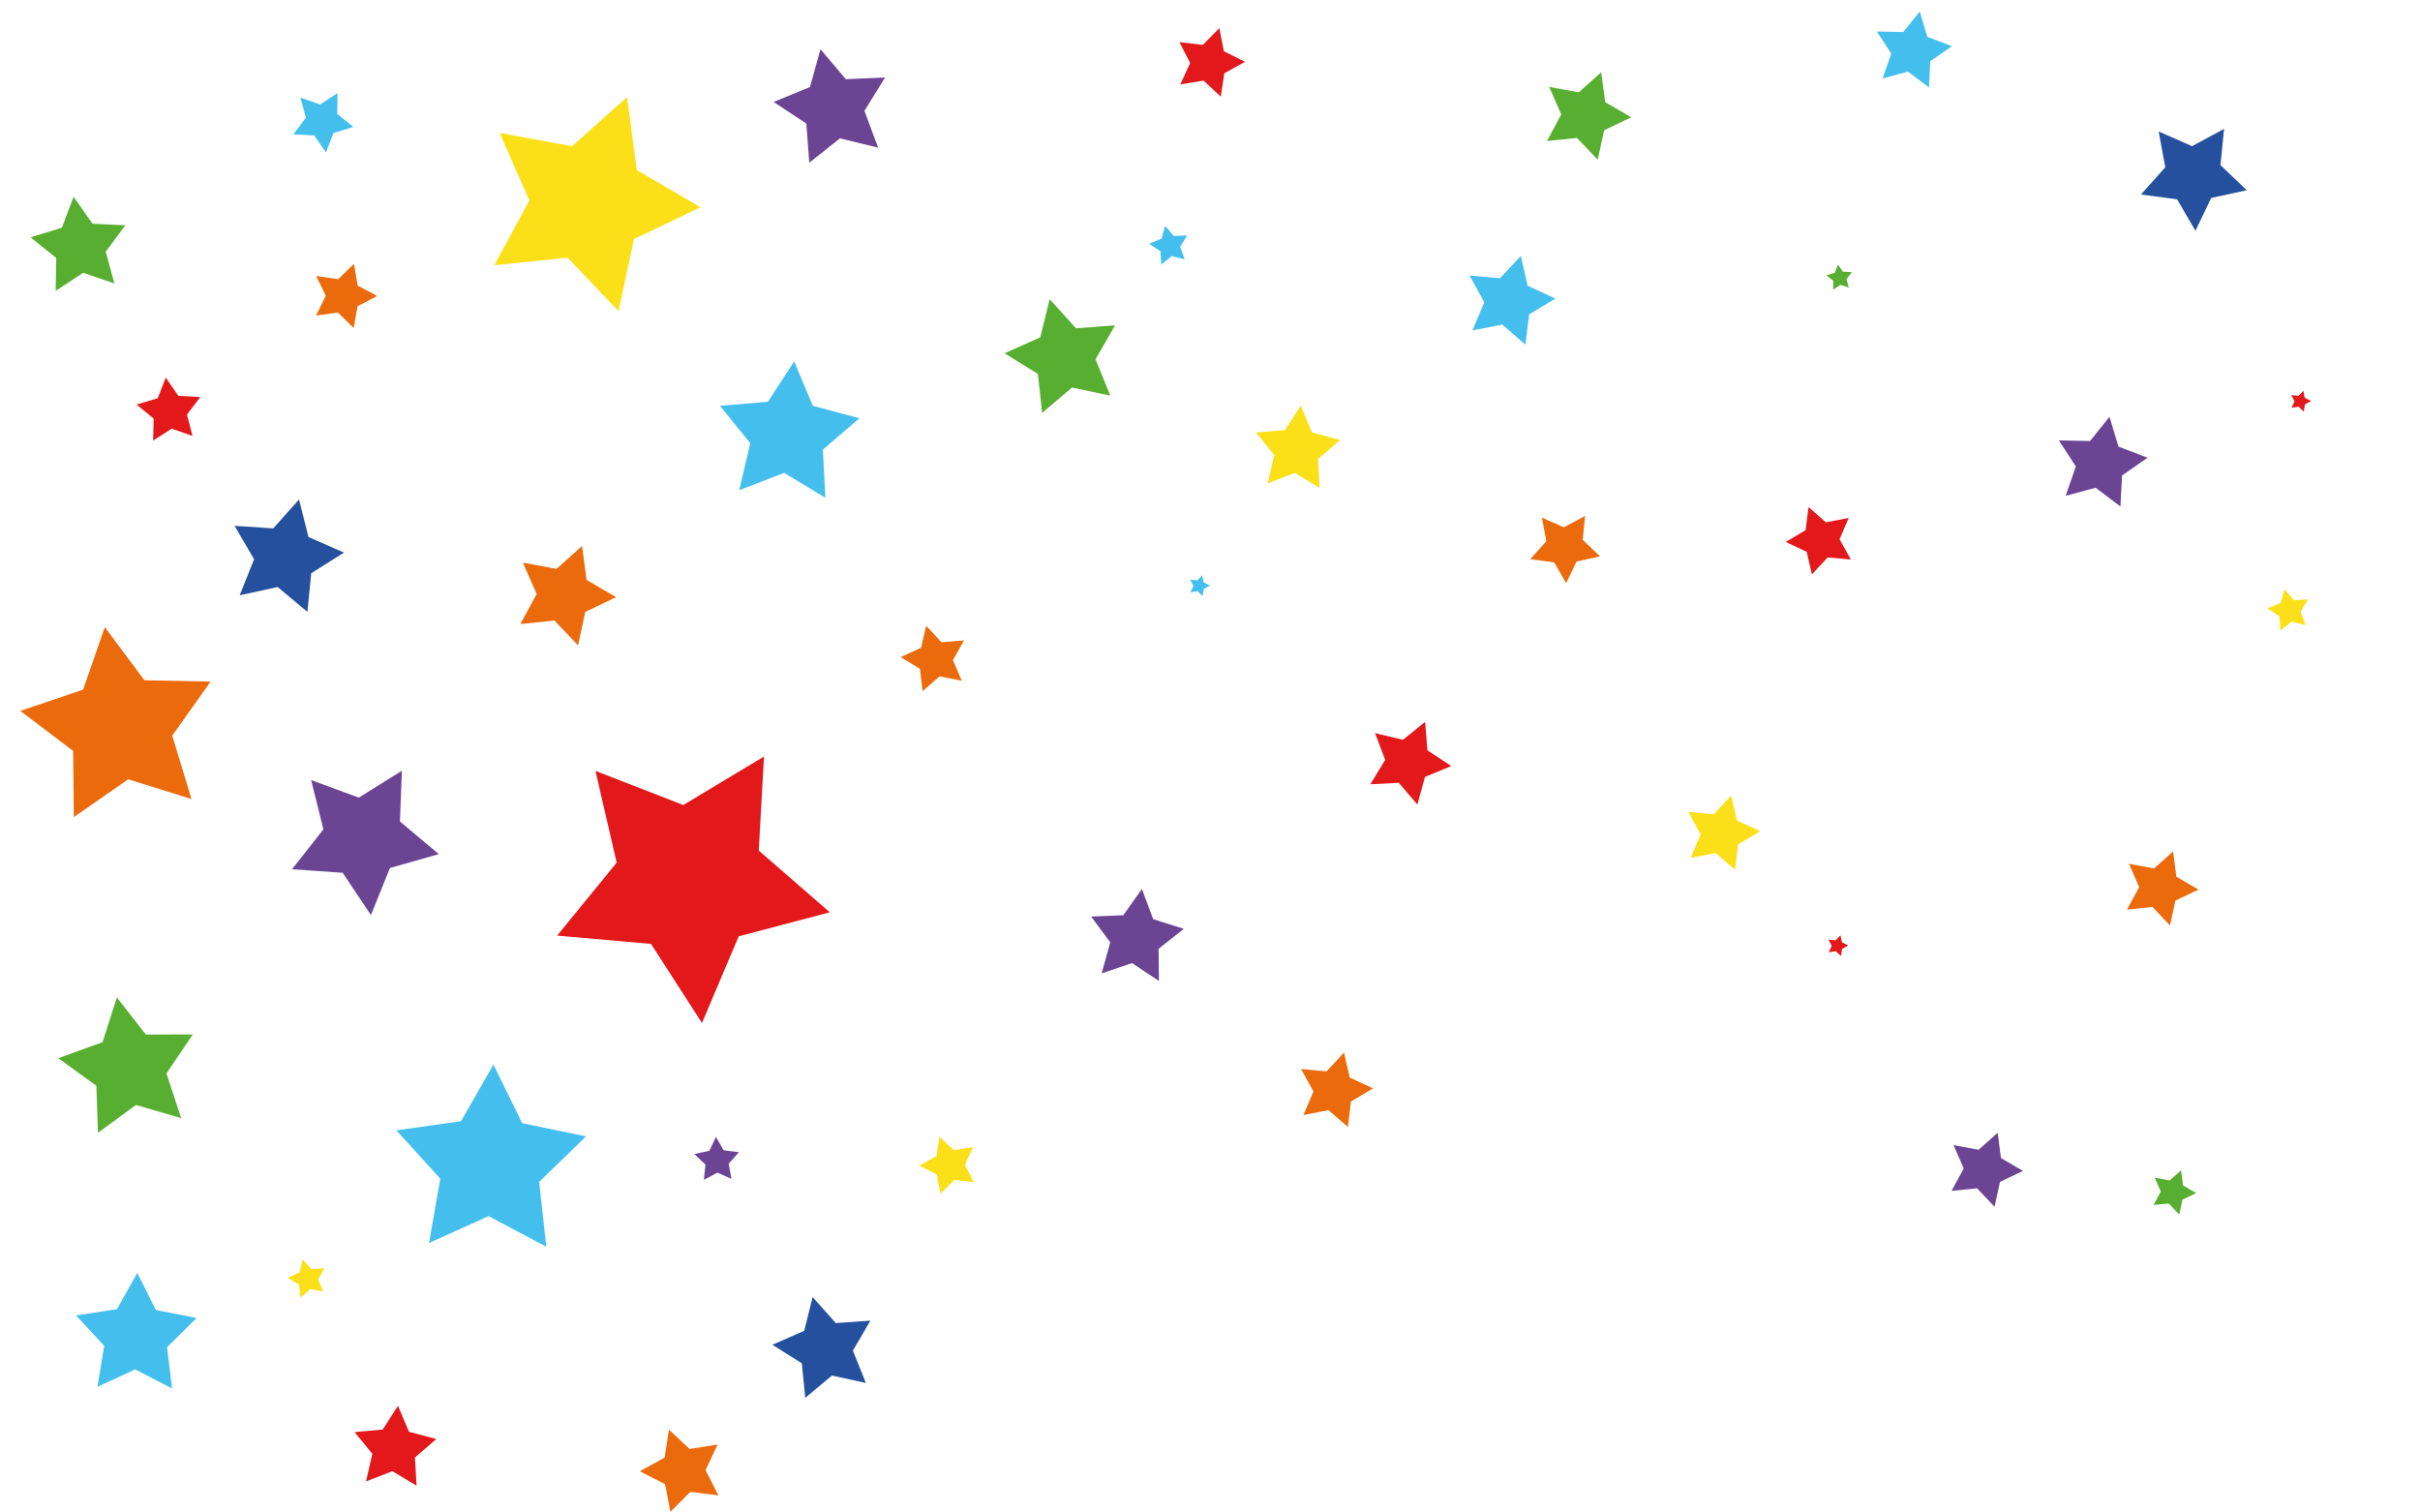 <svg xmlns="http://www.w3.org/2000/svg" xmlns:xlink="http://www.w3.org/1999/xlink" x="0px" y="0px" viewBox="0 0 2720 1700" style="enable-background:new 0 0 2720 1700;" xml:space="preserve"><style type="text/css">	.st0{fill:#FFFFFF;}	.st1{clip-path:url(#SVGID_2_);}	.st2{fill:#E2181B;}	.st3{fill:#58AE30;}	.st4{fill:#24509D;}	.st5{fill:#FBE019;}	.st6{fill:#EB6A0C;}	.st7{fill:#44BFED;}	.st8{fill:#6C4494;}</style><g id="Layer_1">	<rect class="st0" width="2720" height="1700"></rect></g><g id="Layer_3">	<g>		<defs>			<rect id="SVGID_1_" width="2720" height="1700"></rect>		</defs>		<clipPath id="SVGID_2_">			<use xlink:href="#SVGID_1_" style="overflow:visible;"></use>		</clipPath>		<g class="st1">			<polygon class="st2" points="1631.2,861 1601.6,873.3 1593.1,904.3 1572.2,879.9 1540.2,881.5 1556.9,854.1 1545.5,824     1576.8,831.5 1601.8,811.4 1604.4,843.4    "></polygon>			<polygon class="st3" points="1179.8,336.3 1209.4,369 1253.3,365.7 1231.3,403.9 1248,444.7 1204.9,435.6 1171.3,464.1     1166.6,420.3 1129.1,397.1 1169.3,379.1    "></polygon>			<polygon class="st4" points="905.1,1571.1 901.2,1532.3 868.1,1511.5 903.9,1495.8 913.4,1457.9 939.4,1487.1 978.3,1484.4     958.6,1518.1 973.2,1554.4 935.1,1546.1    "></polygon>			<polygon class="st2" points="858.7,850.3 852.8,956 932.7,1025.4 830.3,1052.4 789,1149.8 731.7,1060.9 626.2,1051.6     693.1,969.6 669.3,866.5 768,904.8    "></polygon>			<polygon class="st5" points="323.4,1436.2 336.8,1430.1 340.1,1415.7 350.1,1426.5 364.8,1425.3 357.6,1438.1 363.3,1451.7     348.9,1448.8 337.7,1458.5 336,1443.8    "></polygon>			<polygon class="st6" points="1012.3,738.6 1035.3,728 1041,703.3 1058.2,721.9 1083.5,719.8 1071.1,741.9 1081,765.2     1056.1,760.2 1037,776.8 1034,751.7    "></polygon>			<polygon class="st7" points="482.2,1397.1 494.9,1324.8 445.5,1270.5 518.2,1260.2 554.6,1196.5 586.9,1262.4 658.7,1277.3     606,1328.4 614,1401.3 549.1,1366.9    "></polygon>			<polygon class="st6" points="692.5,671.2 657.8,687.8 649.7,725.4 623.2,697.5 584.9,701.4 603.2,667.6 587.7,632.4 625.5,639.4     654.2,613.7 659.3,651.8    "></polygon>			<polygon class="st6" points="215.2,898.1 144.1,875.9 83,918.4 82.2,844 22.8,799 93.4,775.2 117.8,704.9 162.3,764.6     236.7,766.1 193.6,826.8    "></polygon>			<polygon class="st6" points="423.9,332.7 401.9,344.2 397.5,368.7 379.8,351.3 355.2,354.7 366.2,332.5 355.4,310.2 380,313.8     397.9,296.6 402,321    "></polygon>			<polygon class="st2" points="2077.9,582.1 2067.6,606.1 2080.3,628.9 2054.3,626.5 2036.5,645.6 2030.7,620.2 2007.1,609.2     2029.5,595.8 2032.7,569.9 2052.3,587.1    "></polygon>			<polygon class="st3" points="2081.3,305.9 2075.4,313.8 2078,323.3 2068.7,320.1 2060.4,325.6 2060.6,315.7 2052.8,309.5     2062.3,306.6 2065.8,297.4 2071.4,305.4    "></polygon>			<polygon class="st3" points="141,253.2 118.8,282.8 128.6,318.6 93.5,306.6 62.6,326.9 63.2,289.9 34.3,266.8 69.6,255.9     82.7,221.2 104,251.5    "></polygon>			<polygon class="st7" points="154.3,1430.7 175.2,1472.4 221,1481.4 187.8,1514.3 193.4,1560.6 151.9,1539.2 109.5,1558.8     117.1,1512.7 85.4,1478.5 131.5,1471.5    "></polygon>			<polygon class="st8" points="804.7,1277.9 813.4,1292.9 830.5,1295.1 819,1308 822.1,1325 806.3,1318 791.1,1326.2 792.9,1309     780.4,1297.1 797.3,1293.5    "></polygon>			<polygon class="st8" points="1302.6,1102.6 1272.4,1082.5 1238.2,1094.1 1247.9,1059.2 1226.4,1030.2 1262.5,1028.7     1283.5,999.2 1296.1,1033.1 1330.6,1044 1302.2,1066.4    "></polygon>			<polygon class="st2" points="468.2,1669.9 441,1653.6 411.4,1665.1 418.5,1634.1 398.5,1609.6 430.1,1606.8 447.3,1580.1     459.7,1609.3 490.4,1617.4 466.4,1638.2    "></polygon>			<polygon class="st4" points="336.1,561.4 346.7,603.6 386.7,621.1 349.8,644.3 345.5,687.7 312,659.8 269.4,669.1 285.6,628.6     263.6,591 307.1,593.9    "></polygon>			<polygon class="st3" points="65.5,1189.4 115.2,1171.4 131.4,1121.1 163.9,1162.8 216.7,1162.7 187.1,1206.5 203.6,1256.7     152.8,1242 110.1,1273.2 108.3,1220.4    "></polygon>			<polygon class="st2" points="186.3,424.4 200.4,444.9 225.2,446.3 210.1,466 216.4,490 193,481.8 172.1,495.2 172.7,470.4     153.5,454.7 177.3,447.6    "></polygon>			<polygon class="st7" points="892.6,406.2 913.6,456.1 965.9,470.1 924.9,505.4 927.7,559.5 881.4,531.5 830.9,550.9 843.3,498.2     809.2,456.1 863.1,451.6    "></polygon>			<polygon class="st3" points="1833.5,131.8 1803,146.4 1795.8,179.5 1772.4,155 1738.7,158.5 1754.8,128.6 1741.2,97.7     1774.5,103.8 1799.7,81.2 1804.2,114.8    "></polygon>			<polygon class="st7" points="1651.7,309.7 1685.9,312.8 1709.4,287.6 1717,321.1 1748.2,335.6 1718.7,353.3 1714.5,387.4     1688.6,364.8 1654.9,371.4 1668.4,339.8    "></polygon>			<polygon class="st6" points="1720,628.5 1738,608.4 1733.1,581.8 1757.8,592.7 1781.6,579.9 1778.9,606.7 1798.4,625.4     1772,631.1 1760.3,655.4 1746.8,632.1    "></polygon>			<polygon class="st3" points="2421.8,1323.7 2438.6,1326.8 2451.4,1315.4 2453.7,1332.4 2468.5,1341 2453,1348.4 2449.4,1365.1     2437.6,1352.7 2420.5,1354.4 2428.7,1339.3    "></polygon>			<polygon class="st8" points="2195.7,1287.1 2223.9,1292.3 2245.3,1273.2 2249,1301.6 2273.8,1316.1 2247.9,1328.4 2241.8,1356.4     2222.1,1335.6 2193.5,1338.5 2207.2,1313.3    "></polygon>			<polygon class="st6" points="2392.9,970.9 2421.1,976.1 2442.5,957 2446.2,985.4 2471,999.9 2445.1,1012.2 2439,1040.2     2419.3,1019.4 2390.7,1022.3 2404.4,997.1    "></polygon>			<polygon class="st7" points="2193.9,51.9 2169.6,68.8 2168.1,98.3 2144.5,80.5 2116,88.2 2125.7,60.2 2109.5,35.4 2139.1,36     2157.7,13 2166.3,41.4    "></polygon>			<polygon class="st2" points="1372.1,108.6 1352.7,90.6 1326.6,94.9 1337.7,70.8 1325.6,47.3 1351.9,50.5 1370.5,31.6     1375.6,57.6 1399.3,69.5 1376.1,82.4    "></polygon>			<polygon class="st8" points="994.8,87.1 971.6,124.6 987,166 944.1,155.5 909.6,182.9 906.3,138.9 869.5,114.6 910.4,97.8     922.2,55.3 950.7,89    "></polygon>			<polygon class="st5" points="1462,456 1474.7,486.1 1506.2,494.5 1481.5,515.9 1483.2,548.5 1455.3,531.6 1424.8,543.3     1432.2,511.5 1411.7,486.1 1444.2,483.4    "></polygon>			<polygon class="st8" points="451.7,866.3 449.5,923.3 493.2,960 438.3,975.6 416.9,1028.5 385.2,981 328.2,977 363.5,932.2     349.7,876.8 403.3,896.5    "></polygon>			<polygon class="st5" points="787.4,232.9 712.6,268.7 695.2,349.7 638,289.7 555.6,298.1 595,225.2 561.5,149.4 643,164.3     704.8,109.1 715.7,191.2    "></polygon>			<polygon class="st5" points="1897.5,912.6 1926.2,915.2 1945.8,894.1 1952.3,922.2 1978.4,934.3 1953.6,949.1 1950.2,977.7     1928.4,958.8 1900.2,964.3 1911.5,937.8    "></polygon>			<polygon class="st6" points="1462.3,1201.6 1491,1204.2 1510.6,1183.1 1517.1,1211.2 1543.2,1223.3 1518.4,1238.1 1515,1266.7     1493.2,1247.8 1465,1253.3 1476.3,1226.8    "></polygon>			<polygon class="st4" points="2406.4,218.6 2433.7,188 2426.3,147.8 2463.8,164.3 2499.8,144.8 2495.7,185.6 2525.3,213.8     2485.3,222.5 2467.6,259.4 2447,224    "></polygon>			<polygon class="st8" points="2413.8,514.5 2385.1,534.4 2383.3,569.3 2355.4,548.2 2321.7,557.3 2333.2,524.3 2314.1,495     2349.1,495.7 2371,468.5 2381.1,502    "></polygon>			<polygon class="st2" points="2069.2,1074.6 2063.3,1069.1 2055.4,1070.4 2058.8,1063.1 2055.1,1056 2063,1057 2068.7,1051.3     2070.2,1059.1 2077.4,1062.7 2070.4,1066.6    "></polygon>			<polygon class="st7" points="1351.8,670 1345.9,664.5 1338,665.8 1341.4,658.5 1337.7,651.4 1345.6,652.4 1351.3,646.7     1352.8,654.5 1360,658.1 1353,662    "></polygon>			<polygon class="st2" points="2589.4,462.6 2583.5,457.1 2575.6,458.4 2579,451.1 2575.3,444 2583.2,445 2588.9,439.3     2590.4,447.1 2597.6,450.7 2590.6,454.6    "></polygon>			<polygon class="st5" points="2594.2,673.8 2585.7,687.5 2591.4,702.6 2575.7,698.7 2563.1,708.8 2561.9,692.7 2548.5,683.8     2563.4,677.7 2567.7,662.2 2578.1,674.5    "></polygon>			<polygon class="st6" points="807.5,1680.8 775.9,1676.8 753.5,1699.3 747.5,1668.1 719.1,1653.7 747,1638.3 751.9,1606.9     775.1,1628.6 806.6,1623.6 793,1652.4    "></polygon>			<polygon class="st5" points="1094.5,1328.8 1072.6,1326.1 1057.1,1341.7 1052.9,1320.1 1033.3,1310.1 1052.6,1299.5 1056,1277.7     1072.1,1292.8 1093.8,1289.3 1084.5,1309.2    "></polygon>			<polygon class="st7" points="1334.3,264.6 1326.4,277.4 1331.6,291.5 1317,287.9 1305.3,297.3 1304.2,282.3 1291.6,274     1305.5,268.3 1309.6,253.8 1319.3,265.3    "></polygon>			<polygon class="st7" points="379.4,104.6 379,128 397.2,142.7 374.8,149.5 366.4,171.4 353.1,152.2 329.7,151 343.8,132.3     337.7,109.7 359.8,117.4    "></polygon>		</g>	</g></g></svg>